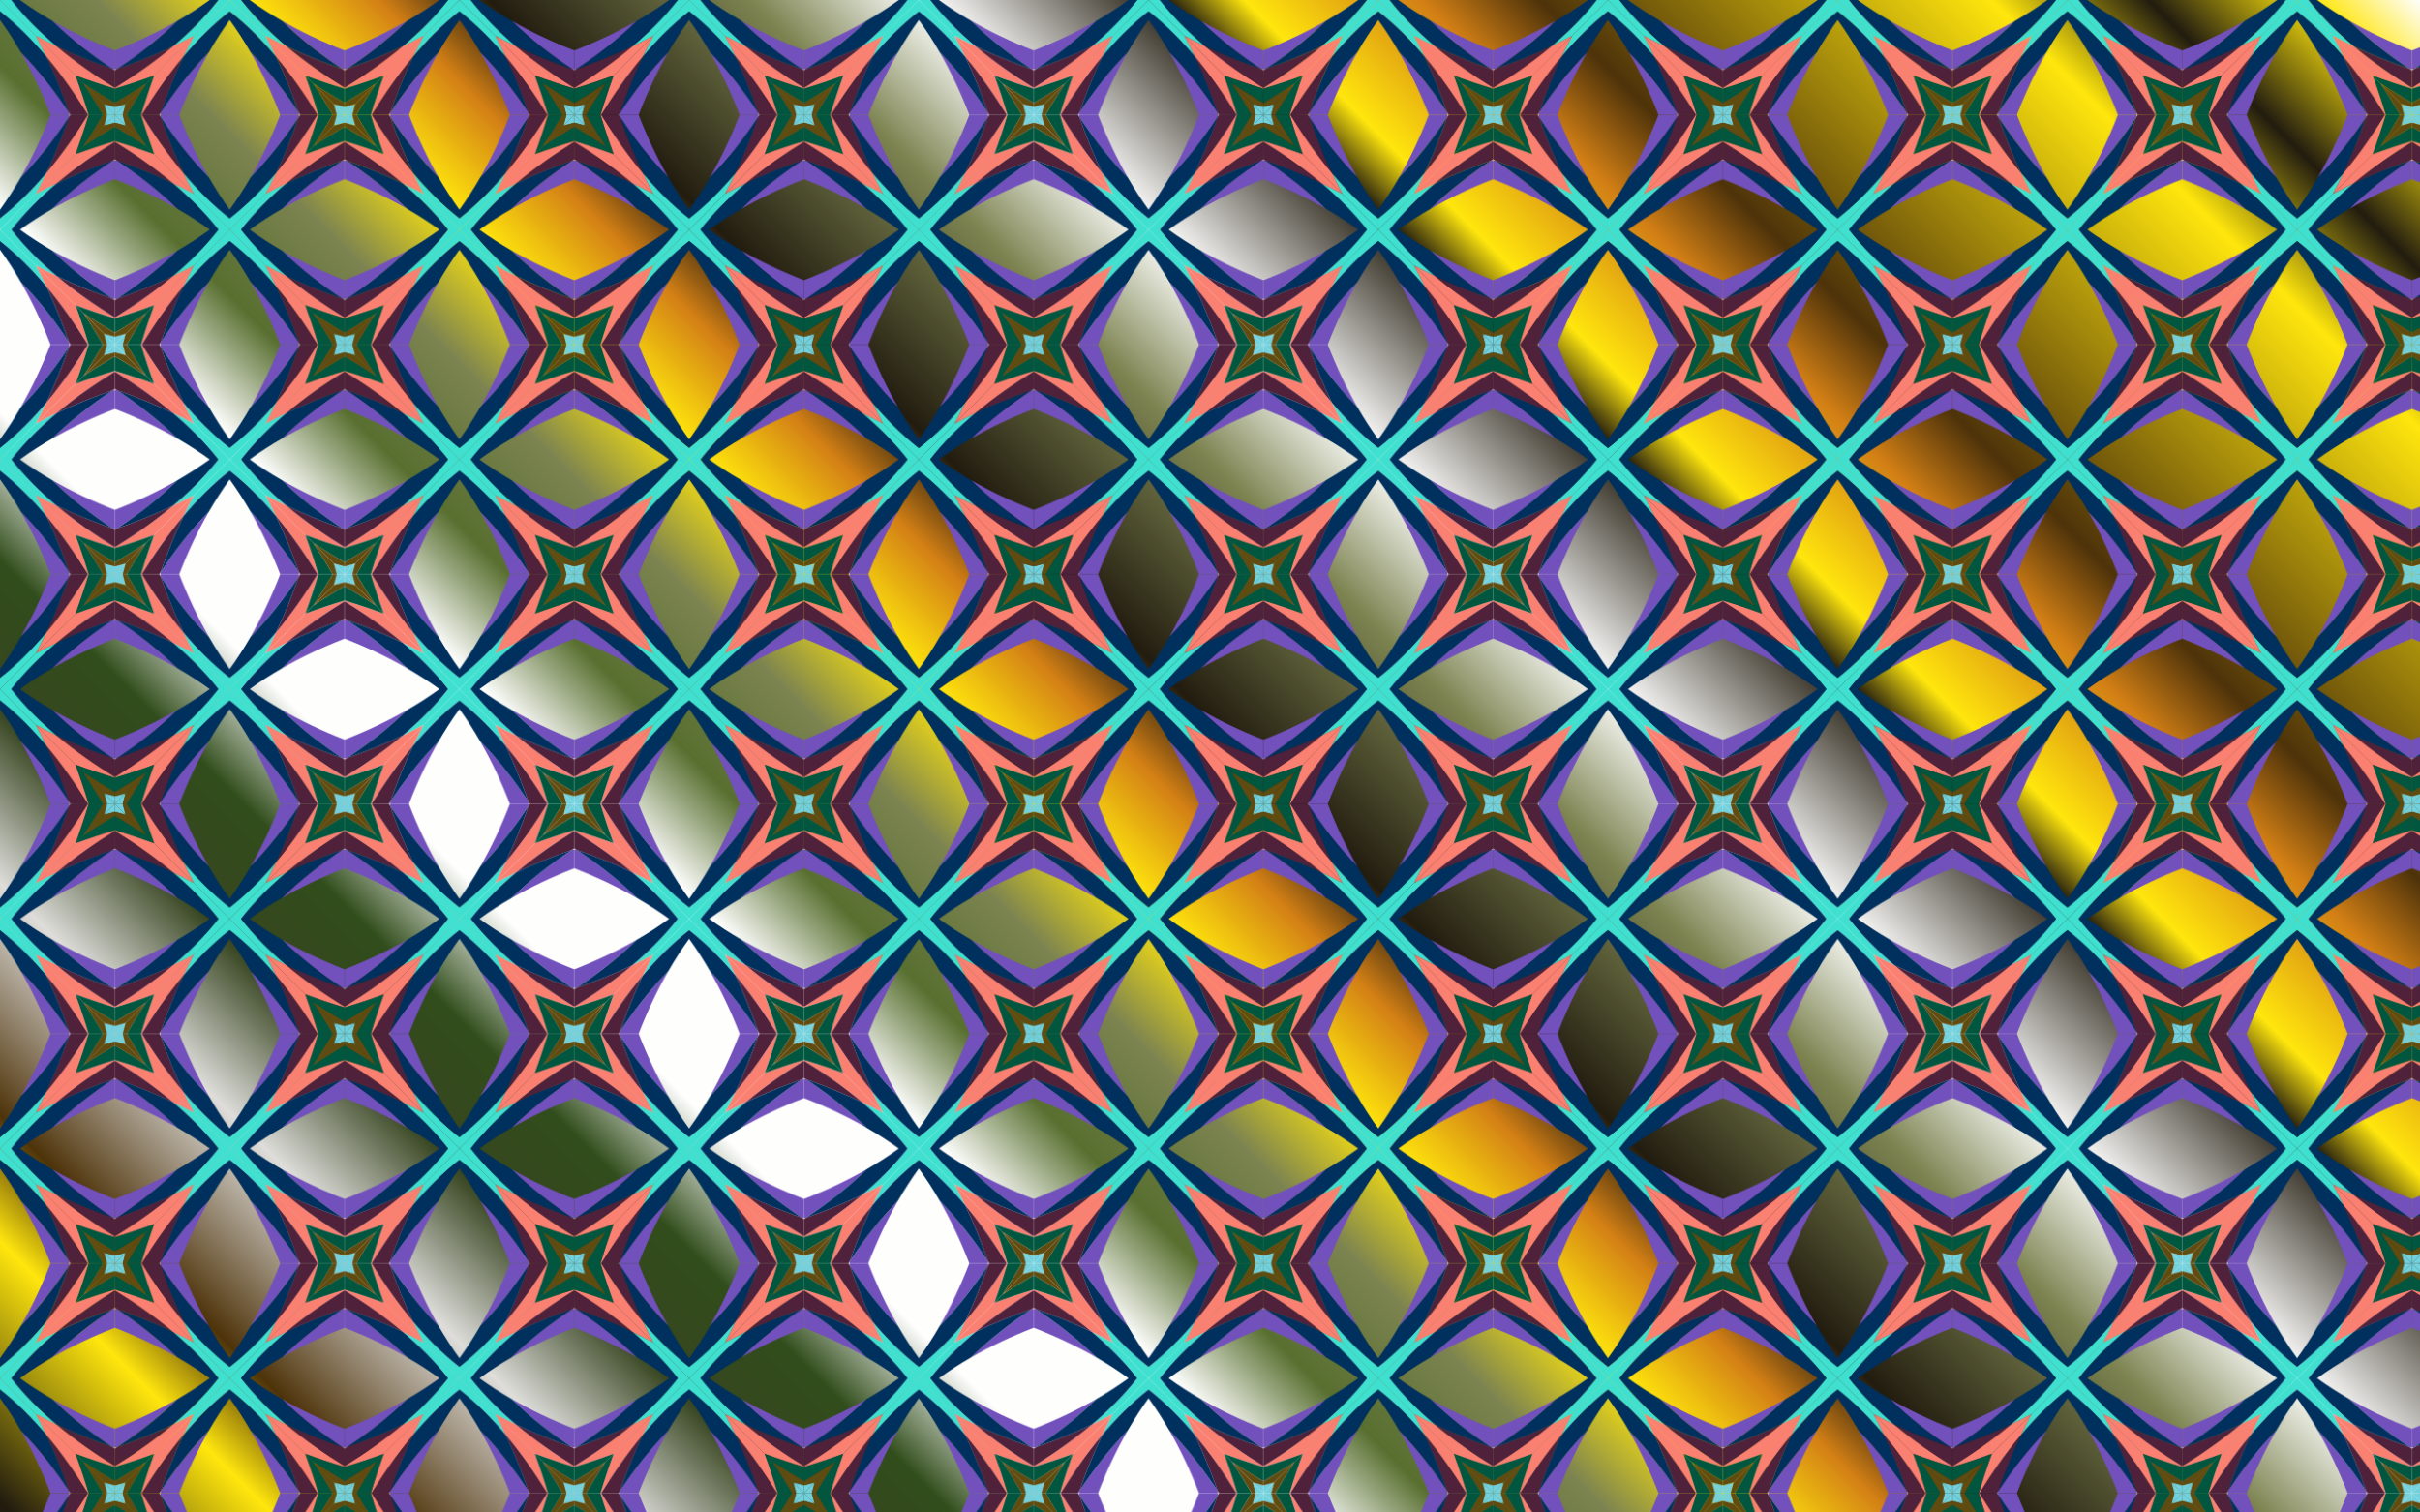 <?xml version="1.0" encoding="UTF-8"?>
<!DOCTYPE svg  PUBLIC '-//W3C//DTD SVG 1.1//EN'  'http://www.w3.org/Graphics/SVG/1.1/DTD/svg11.dtd'>
<svg enable-background="new 0 0 2560 1600" version="1.1" viewBox="0 0 2560 1600" xml:space="preserve" xmlns="http://www.w3.org/2000/svg">
<pattern id="b" width="242.988" height="242.988" overflow="visible" patternUnits="userSpaceOnUse" viewBox="0 -242.988 242.988 242.988">
	
		<polygon points="3e-4 -242.99 242.99 -242.99 242.99 2e-4 3e-4 2e-4" fill="none"/>
		
			<path d="m189.59-121.49h-0.109c0.08 0.113 0.156 0.227 0.237 0.341-0.043-0.113-0.085-0.228-0.128-0.341z" fill="#6693BC"/>
			<path d="m193.92-60.046c3.593 7.576 7.327 14.962 11.189 22.171l37.876 37.875v-11.956c-18.467-14.469-34.656-30.955-49.065-48.09z" fill="#40E0D0"/>
			<path d="m205.11-37.875c-3.862-7.209-7.596-14.595-11.189-22.171-16.908-20.143-31.27-41.079-43.842-61.447h-0.819c4.227 14.195 8.842 28.081 13.82 41.589l42.03 42.03z" fill="#FA8072"/>
			<path d="m220.96-55.272c-11.715-20.378-22.154-42.418-31.24-65.881-0.08-0.113-0.156-0.227-0.237-0.341h-20.292c0.273 0.807 0.538 1.621 0.814 2.426 14.403 21.709 31.067 43.612 50.955 63.795z" fill="#7251BC"/>
			<path d="m163.08-79.905c-4.978-13.508-9.593-27.393-13.82-41.589h-15.27c6.424 10.922 13.317 22.08 20.809 33.308l8.281 8.281z" fill="#00563F"/>
			<path d="m169.19-121.49h-0.766c0.53 0.809 1.043 1.616 1.58 2.426-0.276-0.805-0.541-1.619-0.814-2.426z" fill="#F4F7FC"/>
			<path d="m170-119.07c-0.537-0.81-1.05-1.617-1.58-2.426h-18.339c12.572 20.369 26.934 41.304 43.842 61.447-8.85-18.691-16.852-38.432-23.923-59.021z" fill="#4F213A"/>
			<path d="m193.92-60.046c14.409 17.136 30.598 33.621 49.065 48.09v-9.207c-7.752-10.708-15.105-22.083-22.032-34.109-19.888-20.184-36.552-42.087-50.955-63.796 7.071 20.589 15.073 40.331 23.923 59.022z" fill="#00305E"/>
			<path d="m129.74-121.49h-8.25l11.294 11.294c-1.039-3.746-2.053-7.511-3.044-11.294z" fill="#72D1DD"/>
			<path d="m154.8-88.186c-7.492-11.228-14.385-22.385-20.809-33.308h-4.248c0.991 3.783 2.005 7.548 3.044 11.294l22.013 22.013z" fill="#604C11"/>
		
		
			<path d="m121.49-189.59v0.109c0.113-0.08 0.227-0.156 0.341-0.237-0.113 0.043-0.228 0.085-0.341 0.128z" fill="#6693BC"/>
			<path d="m182.94-193.92c7.576-3.593 14.962-7.327 22.171-11.189l37.876-37.876h-11.956c-14.469 18.467-30.955 34.656-48.09 49.065z" fill="#40E0D0"/>
			<path d="m205.11-205.11c-7.209 3.862-14.595 7.596-22.171 11.189-20.143 16.908-41.079 31.27-61.447 43.842v0.819c14.195-4.227 28.081-8.842 41.589-13.82l42.03-42.03z" fill="#FA8072"/>
			<path d="m187.72-220.96c-20.378 11.715-42.418 22.154-65.881 31.24-0.113 0.08-0.227 0.156-0.341 0.237v20.292c0.807-0.273 1.621-0.538 2.426-0.814 21.709-14.403 43.612-31.067 63.795-50.955z" fill="#7251BC"/>
			<path d="m163.08-163.08c-13.508 4.978-27.393 9.593-41.589 13.82v15.27c10.922-6.424 22.08-13.317 33.308-20.809l8.281-8.281z" fill="#00563F"/>
			<path d="m121.49-169.19v0.766c0.809-0.53 1.616-1.043 2.426-1.58-0.805 0.276-1.619 0.541-2.426 0.814z" fill="#F4F7FC"/>
			<path d="m123.92-170c-0.81 0.537-1.617 1.05-2.426 1.58v18.339c20.369-12.572 41.304-26.934 61.447-43.842-18.691 8.85-38.432 16.852-59.021 23.923z" fill="#4F213A"/>
			<path d="m182.94-193.92c17.136-14.409 33.621-30.598 48.09-49.065h-9.207c-10.708 7.752-22.083 15.105-34.109 22.032-20.184 19.888-42.087 36.552-63.795 50.955 20.589-7.071 40.33-15.073 59.021-23.923z" fill="#00305E"/>
			<path d="m121.49-129.74v8.25l11.294-11.294c-3.746 1.039-7.511 2.053-11.294 3.044z" fill="#72D1DD"/>
			<path d="m154.8-154.8c-11.228 7.492-22.385 14.385-33.308 20.809v4.248c3.783-0.991 7.548-2.005 11.294-3.044l22.013-22.013z" fill="#604C11"/>
		
		
			<path d="m53.401-121.49h0.109c-0.08-0.113-0.156-0.227-0.237-0.341 0.043 0.113 0.085 0.228 0.128 0.341z" fill="#6693BC"/>
			<path d="m49.065-182.94c-3.593-7.576-7.327-14.962-11.189-22.171l-37.876-37.875v11.956c18.467 14.469 34.656 30.955 49.065 48.09z" fill="#40E0D0"/>
			<path d="m37.876-205.11c3.862 7.209 7.596 14.595 11.189 22.171 16.908 20.143 31.27 41.079 43.842 61.447h0.819c-4.227-14.195-8.842-28.081-13.82-41.589l-42.03-42.03z" fill="#FA8072"/>
			<path d="m22.033-187.72c11.715 20.378 22.154 42.418 31.24 65.881 0.08 0.113 0.156 0.227 0.237 0.341h20.292c-0.273-0.807-0.538-1.621-0.814-2.426-14.403-21.709-31.067-43.612-50.955-63.795z" fill="#7251BC"/>
			<path d="m79.906-163.08c4.978 13.508 9.593 27.393 13.82 41.589h15.27c-6.424-10.922-13.317-22.08-20.809-33.308l-8.281-8.281z" fill="#00563F"/>
			<path d="m73.802-121.49h0.766c-0.53-0.809-1.043-1.616-1.58-2.426 0.276 0.805 0.541 1.619 0.814 2.426z" fill="#F4F7FC"/>
			<path d="m72.988-123.92c0.537 0.81 1.05 1.617 1.58 2.426h18.339c-12.572-20.369-26.934-41.304-43.842-61.447 8.85 18.691 16.852 38.432 23.923 59.021z" fill="#4F213A"/>
			<path d="m49.065-182.94c-14.409-17.136-30.598-33.621-49.065-48.09v9.207c7.752 10.708 15.105 22.083 22.032 34.109 19.888 20.184 36.552 42.087 50.955 63.796-7.071-20.589-15.073-40.331-23.923-59.022z" fill="#00305E"/>
			<path d="m113.24-121.49h8.25l-11.294-11.294c1.039 3.746 2.053 7.511 3.044 11.294z" fill="#72D1DD"/>
			<path d="m88.187-154.8c7.492 11.228 14.385 22.385 20.809 33.308h4.248c-0.991-3.783-2.005-7.548-3.044-11.294l-22.013-22.013z" fill="#604C11"/>
		
		
			<path d="m121.49-53.401v-0.109c-0.113 0.08-0.227 0.156-0.341 0.237 0.113-0.043 0.228-0.085 0.341-0.128z" fill="#6693BC"/>
			<path d="m60.047-49.064c-7.576 3.593-14.962 7.327-22.171 11.189l-37.875 37.876h11.956c14.469-18.467 30.955-34.656 48.09-49.065z" fill="#40E0D0"/>
			<path d="m37.876-37.875c7.209-3.862 14.595-7.596 22.171-11.189 20.143-16.908 41.079-31.27 61.447-43.842v-0.819c-14.195 4.227-28.081 8.842-41.589 13.82l-42.03 42.03z" fill="#FA8072"/>
			<path d="m55.273-22.032c20.378-11.715 42.418-22.154 65.881-31.24 0.113-0.08 0.227-0.156 0.341-0.237v-20.292c-0.807 0.273-1.621 0.538-2.426 0.814-21.709 14.403-43.612 31.067-63.795 50.955z" fill="#7251BC"/>
			<path d="m79.906-79.905c13.508-4.978 27.393-9.593 41.589-13.82v-15.27c-10.922 6.424-22.08 13.317-33.308 20.809l-8.281 8.281z" fill="#00563F"/>
			<path d="m121.49-73.801v-0.766c-0.809 0.53-1.616 1.043-2.426 1.58 0.805-0.276 1.619-0.541 2.426-0.814z" fill="#F4F7FC"/>
			<path d="m119.07-72.987c0.81-0.537 1.617-1.05 2.426-1.58v-18.339c-20.369 12.572-41.304 26.934-61.447 43.842 18.691-8.85 38.432-16.852 59.021-23.923z" fill="#4F213A"/>
			<path d="m60.047-49.064c-17.136 14.409-33.621 30.598-48.09 49.065h9.207c10.708-7.752 22.083-15.105 34.109-22.032 20.184-19.888 42.087-36.552 63.796-50.955-20.589 7.071-40.331 15.073-59.022 23.923z" fill="#00305E"/>
			<path d="m121.49-113.24v-8.25l-11.294 11.294c3.746-1.039 7.511-2.053 11.294-3.044z" fill="#72D1DD"/>
			<path d="m88.187-88.186c11.228-7.492 22.385-14.385 33.308-20.809v-4.248c-3.783 0.991-7.548 2.005-11.294 3.044l-22.013 22.013z" fill="#604C11"/>
		
		
			<path d="m189.59-121.49h-0.109c0.08-0.113 0.156-0.227 0.237-0.341-0.043 0.113-0.085 0.228-0.128 0.341z" fill="#6693BC"/>
			<path d="m193.92-182.94c3.593-7.576 7.327-14.962 11.189-22.171l37.876-37.876v11.956c-18.467 14.469-34.656 30.955-49.065 48.09z" fill="#40E0D0"/>
			<path d="m205.11-205.11c-3.862 7.209-7.596 14.595-11.189 22.171-16.908 20.143-31.27 41.079-43.842 61.447h-0.819c4.227-14.195 8.842-28.081 13.82-41.589l42.03-42.03z" fill="#FA8072"/>
			<path d="m220.96-187.72c-11.715 20.378-22.154 42.418-31.24 65.881-0.08 0.113-0.156 0.227-0.237 0.341h-20.292c0.273-0.807 0.538-1.621 0.814-2.426 14.403-21.709 31.067-43.612 50.955-63.795z" fill="#7251BC"/>
			<path d="m163.08-163.08c-4.978 13.508-9.593 27.393-13.82 41.589h-15.27c6.424-10.922 13.317-22.08 20.809-33.308l8.281-8.281z" fill="#00563F"/>
			<path d="m169.19-121.49h-0.766c0.53-0.809 1.043-1.616 1.58-2.426-0.276 0.805-0.541 1.619-0.814 2.426z" fill="#F4F7FC"/>
			<path d="m170-123.92c-0.537 0.81-1.05 1.617-1.58 2.426h-18.339c12.572-20.369 26.934-41.304 43.842-61.447-8.85 18.691-16.852 38.432-23.923 59.021z" fill="#4F213A"/>
			<path d="m193.92-182.94c14.409-17.136 30.598-33.621 49.065-48.09v9.207c-7.752 10.708-15.105 22.083-22.032 34.109-19.888 20.184-36.552 42.087-50.955 63.796 7.071-20.589 15.073-40.331 23.923-59.022z" fill="#00305E"/>
			<path d="m129.74-121.49h-8.25l11.294-11.294c-1.039 3.746-2.053 7.511-3.044 11.294z" fill="#72D1DD"/>
			<path d="m154.8-154.8c-7.492 11.228-14.385 22.385-20.809 33.308h-4.248c0.991-3.783 2.005-7.548 3.044-11.294l22.013-22.013z" fill="#604C11"/>
		
		
			<path d="m121.49-189.59v0.109c-0.113-0.08-0.227-0.156-0.341-0.237 0.113 0.043 0.228 0.085 0.341 0.128z" fill="#6693BC"/>
			<path d="m60.047-193.92c-7.576-3.593-14.962-7.327-22.171-11.189l-37.875-37.876h11.956c14.469 18.467 30.955 34.656 48.09 49.065z" fill="#40E0D0"/>
			<path d="m37.876-205.11c7.209 3.862 14.595 7.596 22.171 11.189 20.143 16.908 41.079 31.27 61.447 43.842v0.819c-14.195-4.227-28.081-8.842-41.589-13.82l-42.03-42.03z" fill="#FA8072"/>
			<path d="m55.273-220.96c20.378 11.715 42.418 22.154 65.881 31.24 0.113 0.08 0.227 0.156 0.341 0.237v20.292c-0.807-0.273-1.621-0.538-2.426-0.814-21.709-14.403-43.612-31.067-63.795-50.955z" fill="#7251BC"/>
			<path d="m79.906-163.08c13.508 4.978 27.393 9.593 41.589 13.82v15.27c-10.922-6.424-22.08-13.317-33.308-20.809l-8.281-8.281z" fill="#00563F"/>
			<path d="m121.49-169.19v0.766c-0.809-0.53-1.616-1.043-2.426-1.58 0.805 0.276 1.619 0.541 2.426 0.814z" fill="#F4F7FC"/>
			<path d="m119.07-170c0.81 0.537 1.617 1.05 2.426 1.58v18.339c-20.369-12.572-41.304-26.934-61.447-43.842 18.691 8.85 38.432 16.852 59.021 23.923z" fill="#4F213A"/>
			<path d="m60.047-193.92c-17.136-14.409-33.621-30.598-48.09-49.065h9.207c10.708 7.752 22.083 15.105 34.109 22.032 20.184 19.888 42.087 36.552 63.795 50.955-20.589-7.071-40.33-15.073-59.021-23.923z" fill="#00305E"/>
			<path d="m121.49-129.74v8.25l-11.294-11.294c3.746 1.039 7.511 2.053 11.294 3.044z" fill="#72D1DD"/>
			<path d="m88.187-154.8c11.228 7.492 22.385 14.385 33.308 20.809v4.248c-3.783-0.991-7.548-2.005-11.294-3.044l-22.013-22.013z" fill="#604C11"/>
		
		
			<path d="m53.401-121.49h0.109c-0.08 0.113-0.156 0.227-0.237 0.341 0.043-0.113 0.085-0.228 0.128-0.341z" fill="#6693BC"/>
			<path d="m49.065-60.046c-3.593 7.576-7.327 14.962-11.189 22.171l-37.876 37.875v-11.956c18.467-14.469 34.656-30.955 49.065-48.09z" fill="#40E0D0"/>
			<path d="m37.876-37.875c3.862-7.209 7.596-14.595 11.189-22.171 16.908-20.143 31.27-41.079 43.842-61.447h0.819c-4.227 14.195-8.842 28.081-13.82 41.589l-42.03 42.03z" fill="#FA8072"/>
			<path d="m22.033-55.272c11.715-20.378 22.154-42.418 31.24-65.881 0.08-0.113 0.156-0.227 0.237-0.341h20.292c-0.273 0.807-0.538 1.621-0.814 2.426-14.403 21.709-31.067 43.612-50.955 63.795z" fill="#7251BC"/>
			<path d="m79.906-79.905c4.978-13.508 9.593-27.393 13.82-41.589h15.27c-6.424 10.922-13.317 22.08-20.809 33.308l-8.281 8.281z" fill="#00563F"/>
			<path d="m73.802-121.49h0.766c-0.53 0.809-1.043 1.616-1.58 2.426 0.276-0.805 0.541-1.619 0.814-2.426z" fill="#F4F7FC"/>
			<path d="m72.988-119.07c0.537-0.81 1.05-1.617 1.58-2.426h18.339c-12.572 20.369-26.934 41.304-43.842 61.448 8.85-18.691 16.852-38.432 23.923-59.021z" fill="#4F213A"/>
			<path d="m49.065-60.046c-14.409 17.136-30.598 33.621-49.065 48.09v-9.207c7.752-10.708 15.105-22.083 22.032-34.109 19.888-20.184 36.552-42.087 50.955-63.796-7.071 20.589-15.073 40.331-23.923 59.022z" fill="#00305E"/>
			<path d="m113.24-121.49h8.25l-11.294 11.294c1.039-3.746 2.053-7.511 3.044-11.294z" fill="#72D1DD"/>
			<path d="m88.187-88.186c7.492-11.228 14.385-22.385 20.809-33.308h4.248c-0.991 3.783-2.005 7.548-3.044 11.294l-22.013 22.013z" fill="#604C11"/>
		
		
			<path d="m121.49-53.401v-0.109c0.113 0.08 0.227 0.156 0.341 0.237-0.113-0.043-0.228-0.085-0.341-0.128z" fill="#6693BC"/>
			<path d="m182.94-49.064c7.576 3.593 14.962 7.327 22.171 11.189l37.875 37.876h-11.956c-14.469-18.467-30.955-34.656-48.09-49.065z" fill="#40E0D0"/>
			<path d="m205.11-37.875c-7.209-3.862-14.595-7.596-22.171-11.189-20.143-16.908-41.079-31.27-61.447-43.842v-0.819c14.195 4.227 28.081 8.842 41.589 13.82l42.03 42.03z" fill="#FA8072"/>
			<path d="m187.72-22.032c-20.378-11.715-42.418-22.154-65.881-31.24-0.113-0.08-0.227-0.156-0.341-0.237v-20.292c0.807 0.273 1.621 0.538 2.426 0.814 21.709 14.403 43.612 31.067 63.795 50.955z" fill="#7251BC"/>
			<path d="m163.08-79.905c-13.508-4.978-27.393-9.593-41.589-13.82v-15.27c10.922 6.424 22.08 13.317 33.308 20.809l8.281 8.281z" fill="#00563F"/>
			<path d="m121.49-73.801v-0.766c0.809 0.53 1.616 1.043 2.426 1.58-0.805-0.276-1.619-0.541-2.426-0.814z" fill="#F4F7FC"/>
			<path d="m123.92-72.987c-0.81-0.537-1.617-1.05-2.426-1.58v-18.339c20.369 12.572 41.304 26.934 61.447 43.842-18.691-8.85-38.432-16.852-59.021-23.923z" fill="#4F213A"/>
			<path d="m182.94-49.064c17.136 14.409 33.621 30.598 48.09 49.065h-9.207c-10.708-7.752-22.083-15.105-34.109-22.032-20.184-19.888-42.087-36.552-63.796-50.955 20.589 7.071 40.331 15.073 59.022 23.923z" fill="#00305E"/>
			<path d="m121.49-113.24v-8.25l11.294 11.294c-3.746-1.039-7.511-2.053-11.294-3.044z" fill="#72D1DD"/>
			<path d="m154.8-88.186c-11.228-7.492-22.385-14.385-33.308-20.809v-4.248c3.783 0.991 7.548 2.005 11.294 3.044l22.013 22.013z" fill="#604C11"/>
		
	
</pattern>
<linearGradient id="a" x1="240" x2="2320" y1="1840" y2="-240" gradientUnits="userSpaceOnUse">
	<stop stop-color="#221C0F" offset=".003"/>
	<stop stop-color="#FFE60D" offset=".069"/>
	<stop stop-color="#4E330A" offset=".101"/>
	<stop stop-color="#DEDDDA" offset=".16"/>
	<stop stop-color="#374520" offset=".204"/>
	<stop stop-color="#314D1B" offset=".242"/>
	<stop stop-color="#FEFEFD" offset=".28"/>
	<stop stop-color="#FEFEFD" offset=".332"/>
	<stop stop-color="#586F30" offset=".368"/>
	<stop stop-color="#7C8350" offset=".409"/>
	<stop stop-color="#FFE60D" offset=".447"/>
	<stop stop-color="#D27F15" offset=".481"/>
	<stop stop-color="#221C0F" offset=".509"/>
	<stop stop-color="#7C8350" offset=".575"/>
	<stop stop-color="#FEFEFD" offset=".62"/>
	<stop stop-color="#221C0F" offset=".681"/>
	<stop stop-color="#FFE60D" offset=".701"/>
	<stop stop-color="#D27F15" offset=".746"/>
	<stop stop-color="#4E330A" offset=".776"/>
	<stop stop-color="#FFE60D" offset=".891"/>
	<stop stop-color="#221C0F" offset=".931"/>
	<stop stop-color="#FFE60D" offset=".973"/>
	<stop stop-color="#FEFEFD" offset="1"/>
</linearGradient>
<rect width="2560" height="1600" fill="url(#a)"/>
<rect width="2560" height="1600" fill="url(#b)"/>
</svg>
